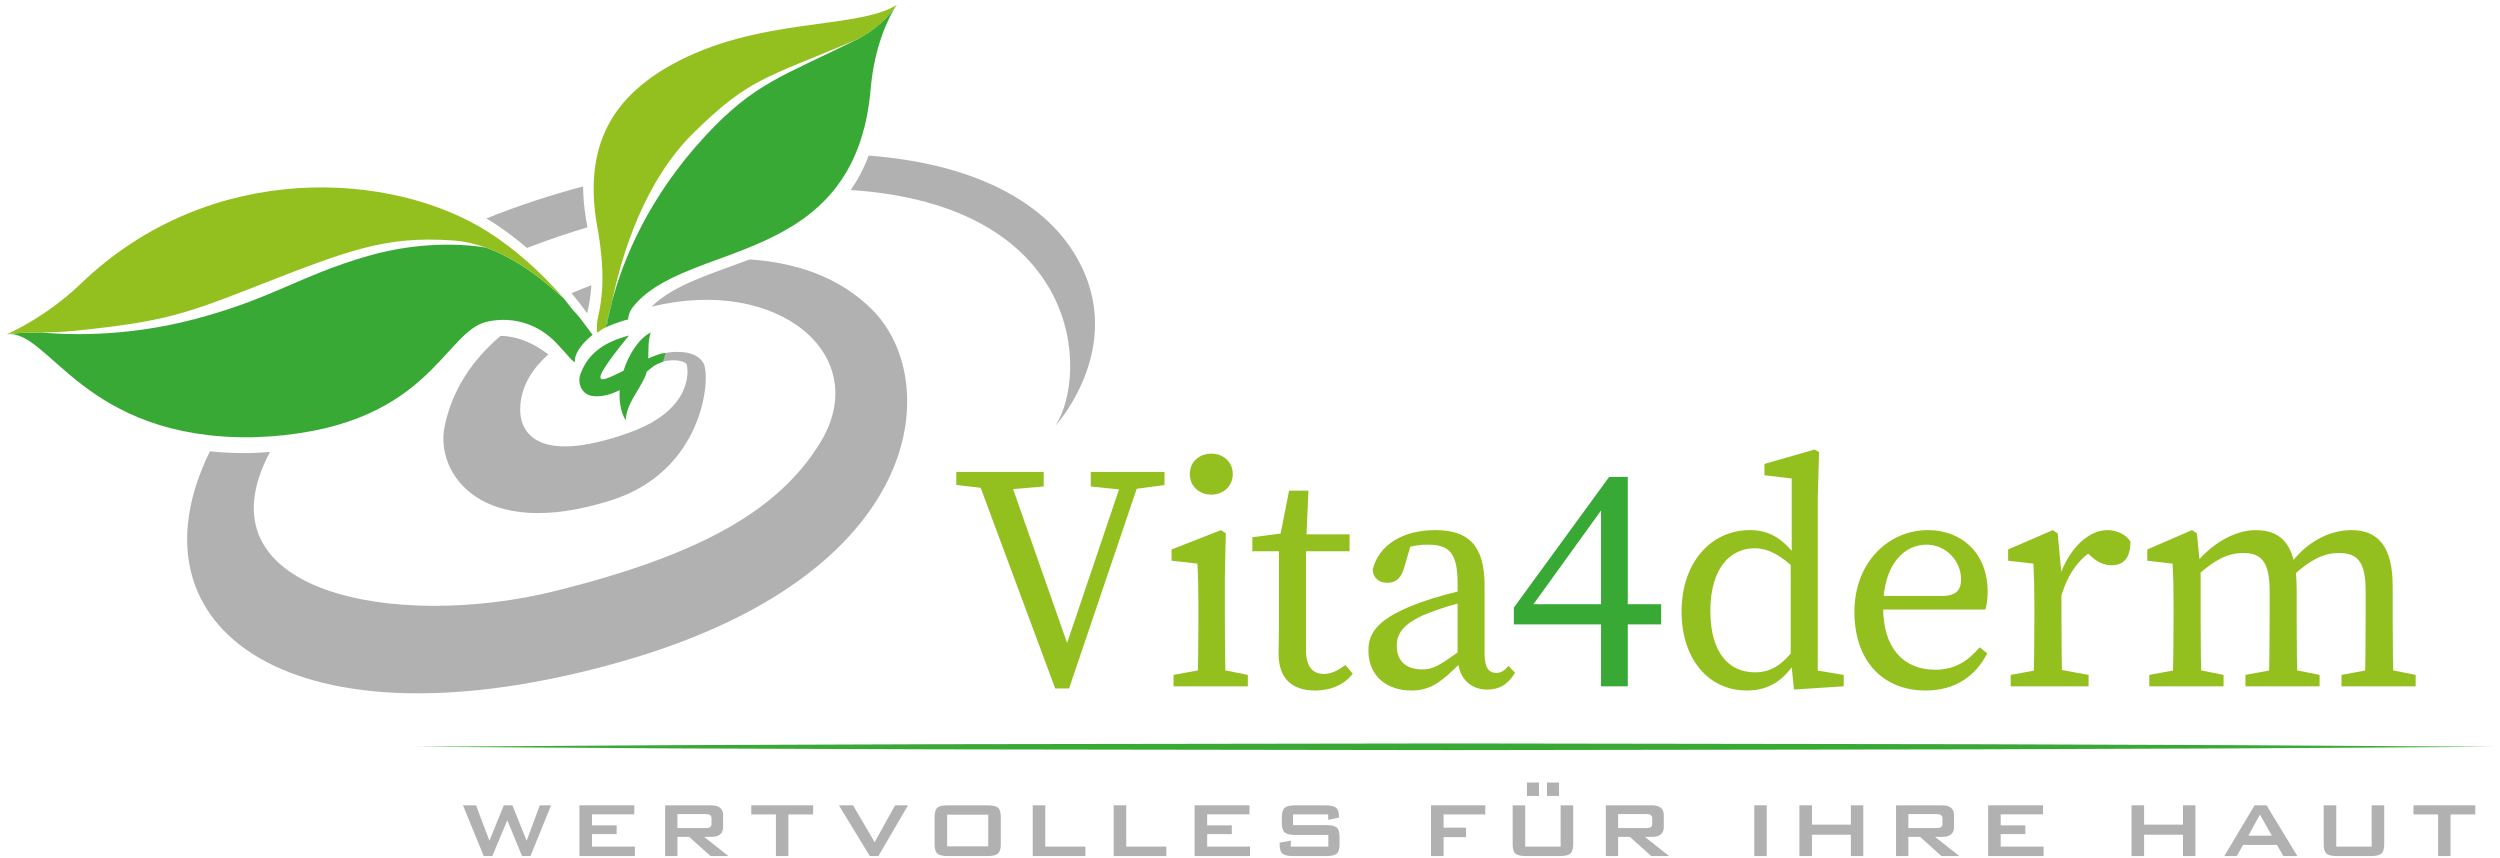 <?xml version="1.0" encoding="utf-8"?>
<!-- Generator: Adobe Illustrator 27.0.0, SVG Export Plug-In . SVG Version: 6.00 Build 0)  -->
<svg version="1.1" id="Ebene_1" xmlns="http://www.w3.org/2000/svg" xmlns:xlink="http://www.w3.org/1999/xlink" x="0px" y="0px"
	 viewBox="0 0 866 297.374" style="enable-background:new 0 0 866 297.374;" xml:space="preserve">
<style type="text/css">
	.st0{fill:#B1B1B1;}
	.st1{fill:#39A935;}
	.st2{fill:#93C01F;}
</style>
<g>
	<defs>
		<path id="SVGID_1_" d="M280.015,85.787c41.313-10.334,83.364-21.616,126.2-33.916
			c0.15-0.042,0.3-0.09,0.444-0.132c0.905-0.258,1.792-0.51,2.691-0.773
			c1.654-0.473,3.351-0.965,5.011-1.439C359.974,63.59,310.136,76.867,280.015,85.787"/>
	</defs>
	<clipPath id="SVGID_00000030458084533765472790000002763194279101584030_">
		<use xlink:href="#SVGID_1_"  style="overflow:visible;"/>
	</clipPath>
</g>
<polygon class="st0" points="167.57,296.542 160.371,278.961 164.89,278.961 169.536,291.219 174.517,278.961 
	177.491,278.961 182.43,291.219 186.992,278.961 190.882,278.961 183.767,296.542 180.836,296.542 
	175.728,284.116 170.543,296.542 "/>
<polygon class="st0" points="200.717,296.542 200.717,278.961 219.719,278.961 219.719,282.078 205.069,282.078 
	205.069,285.902 213.604,285.902 213.604,288.935 205.069,288.935 205.069,293.257 219.923,293.257 
	219.923,296.542 "/>
<g>
	<path class="st0" d="M230.396,296.541v-17.581h15.945c2.763,0,4.142,1.133,4.142,3.405v4.16
		c0,2.242-1.379,3.369-4.142,3.369h-2.428l8.416,6.648h-6.198l-7.403-6.648h-4.064v6.648H230.396z
		 M244.501,281.993h-9.837v4.861h9.837c1.313,0,1.966-0.468,1.966-1.415v-2.032
		C246.467,282.467,245.814,281.993,244.501,281.993"/>
	<polygon class="st0" points="273.084,282.118 273.084,296.54 268.775,296.54 268.775,282.118 
		260.238,282.118 260.238,278.959 281.662,278.959 281.662,282.118 	"/>
	<polygon class="st0" points="301.31,296.542 290.598,278.961 295.49,278.961 302.983,291.723 310.056,278.961 
		314.534,278.961 304.277,296.542 	"/>
	<path class="st0" d="M323.738,283.116c0-1.666,0.318-2.769,0.965-3.327
		c0.641-0.552,1.858-0.827,3.645-0.827h13.715c1.786,0,3.003,0.276,3.645,0.827
		c0.641,0.557,0.965,1.66,0.965,3.327v9.267c0,1.637-0.33,2.739-0.989,3.309
		c-0.653,0.564-1.864,0.851-3.621,0.851h-13.715c-1.786,0-3.003-0.288-3.645-0.851
		c-0.647-0.569-0.965-1.672-0.965-3.309V283.116z M328.09,293.175h14.231v-10.976h-14.231V293.175z"/>
	<polygon class="st0" points="357.733,296.542 357.733,278.961 362.085,278.961 362.085,293.257 375.98,293.257 
		375.98,296.542 	"/>
	<polygon class="st0" points="385.774,296.542 385.774,278.961 390.126,278.961 390.126,293.257 404.021,293.257 
		404.021,296.542 	"/>
	<polygon class="st0" points="413.813,296.542 413.813,278.961 432.815,278.961 432.815,282.078 418.165,282.078 
		418.165,285.902 426.701,285.902 426.701,288.935 418.165,288.935 418.165,293.257 433.019,293.257 
		433.019,296.542 	"/>
	<path class="st0" d="M460.091,282.118h-12.181v3.699h11.509c1.786,0,2.997,0.288,3.639,0.851
		c0.647,0.569,0.965,1.673,0.965,3.309v2.41c0,1.637-0.318,2.733-0.965,3.303
		c-0.641,0.569-1.852,0.851-3.639,0.851h-11.509c-1.786,0-3.003-0.282-3.663-0.851
		c-0.653-0.569-0.983-1.666-0.983-3.303v-0.498l3.854-0.707v2.074h13.014v-4.028h-11.467
		c-1.756,0-2.973-0.288-3.639-0.851c-0.671-0.569-1.007-1.672-1.007-3.309v-1.954
		c0-1.63,0.336-2.733,1.007-3.303c0.665-0.569,1.882-0.851,3.639-0.851h10.502
		c1.702,0,2.901,0.264,3.603,0.791c0.695,0.528,1.043,1.541,1.043,3.033v0.42l-3.722,0.785V282.118z"/>
	<polygon class="st0" points="495.707,296.542 495.707,278.961 514.5,278.961 514.5,282.12 500.059,282.12 
		500.059,286.693 507.846,286.693 507.846,289.972 500.059,289.972 500.059,296.542 	"/>
	<path class="st0" d="M528.338,278.962v14.297h12.264v-14.297h4.352v13.421c0,1.637-0.33,2.739-0.983,3.309
		c-0.659,0.564-1.882,0.851-3.669,0.851h-11.719c-1.78,0-2.997-0.288-3.639-0.851
		c-0.641-0.569-0.959-1.672-0.959-3.309v-13.421H528.338z M528.926,271.062h4.184v4.658h-4.184V271.062z
		 M535.873,271.062h4.184v4.658h-4.184V271.062z"/>
	<path class="st0" d="M556.251,296.541v-17.581h15.945c2.763,0,4.142,1.133,4.142,3.405v4.16
		c0,2.242-1.379,3.369-4.142,3.369h-2.422l8.41,6.648h-6.198l-7.403-6.648h-4.064v6.648H556.251z
		 M570.356,281.993h-9.837v4.861h9.837c1.313,0,1.966-0.468,1.966-1.415v-2.032
		C572.322,282.467,571.669,281.993,570.356,281.993"/>
	<rect x="607.686" y="278.962" class="st0" width="4.31" height="17.582"/>
	<polygon class="st0" points="623.314,296.542 623.314,278.961 627.666,278.961 627.666,285.65 641.141,285.65 
		641.141,278.961 645.451,278.961 645.451,296.542 641.141,296.542 641.141,289.145 627.666,289.145 
		627.666,296.542 	"/>
	<path class="st0" d="M656.782,296.541v-17.581h15.945c2.763,0,4.142,1.133,4.142,3.405v4.16
		c0,2.242-1.379,3.369-4.142,3.369h-2.428l8.416,6.648h-6.198l-7.403-6.648h-4.064v6.648H656.782z
		 M670.887,281.993h-9.837v4.861h9.837c1.313,0,1.966-0.468,1.966-1.415v-2.032
		C672.853,282.467,672.2,281.993,670.887,281.993"/>
	<polygon class="st0" points="688.688,296.542 688.688,278.961 707.69,278.961 707.69,282.078 693.04,282.078 
		693.04,285.902 701.582,285.902 701.582,288.935 693.04,288.935 693.04,293.257 707.9,293.257 
		707.9,296.542 	"/>
	<polygon class="st0" points="738.365,296.542 738.365,278.961 742.717,278.961 742.717,285.65 756.192,285.65 
		756.192,278.961 760.502,278.961 760.502,296.542 756.192,296.542 756.192,289.145 742.717,289.145 
		742.717,296.542 	"/>
	<path class="st0" d="M770.489,296.543l10.502-17.582h4.142l10.67,17.582h-4.849l-2.218-3.866H777.017
		l-2.218,3.866H770.489z M778.857,289.475h8.122l-4.148-7.313L778.857,289.475z"/>
	<path class="st0" d="M809.278,278.959v14.297h12.264v-14.297h4.352v13.428c0,1.636-0.33,2.733-0.983,3.303
		c-0.653,0.569-1.876,0.851-3.663,0.851H809.53c-1.786,0-2.997-0.282-3.639-0.851
		c-0.647-0.569-0.965-1.667-0.965-3.303v-13.428H809.278z"/>
	<polygon class="st0" points="848.865,282.118 848.865,296.54 844.555,296.54 844.555,282.118 
		836.019,282.118 836.019,278.959 857.443,278.959 857.443,282.118 	"/>
	<line class="st1" x1="143.181" y1="258.683" x2="864" y2="258.683"/>
	<polygon class="st1" points="143.181,258.683 233.282,258.119 323.384,257.795 503.587,257.526 
		683.791,257.795 773.892,258.119 864,258.683 773.892,259.246 683.791,259.57 503.587,259.84 
		323.384,259.57 233.282,259.246 	"/>
	<path class="st2" d="M345.777,169.671l-14.518-1.666v-4.526h30.29v5.035l-13.457,1.157H345.777z
		 M337.661,163.479h11.186l21.993,62.635l-2.386,0.132l21.22-62.767h6.06l-25.41,75.008h-4.801
		L337.661,163.479z M388.979,169.671l-11.138-1.157v-5.035h25.542v4.526l-12.217,1.666H388.979z"/>
	<path class="st2" d="M414.795,237.735c0.222-4.987,0.33-16.419,0.33-23.294v-5.221
		c0-6.102-0.108-9.543-0.33-13.979l-8.974-1.001v-3.908l17.126-6.702l1.678,1.115l-0.336,15.046
		v14.65c0,6.876,0.114,18.307,0.336,23.294H414.795z M432.25,233.779v3.956h-25.74v-3.956l12.097-2.218
		h2.572L432.25,233.779z M412.151,164.244c0-4.274,3.273-7.097,7.439-7.097
		c4.172,0,7.445,2.823,7.445,7.097c0,4.166-3.273,7.097-7.445,7.097
		C415.424,171.341,412.151,168.41,412.151,164.244"/>
	<path class="st2" d="M458.575,233.447c2.416,0,4.61-0.989,7.457-3.075l2.56,2.979
		c-2.781,3.675-7.367,5.845-13.062,5.845c-7.793,0-12.63-4.022-12.63-12.702
		c0-2.734,0.114-5.101,0.114-9.429v-26.1h-9.195v-4.879l13.721-1.774l-4.55,3.711l3.537-18.055
		h6.714l-0.851,19.452v35.853C452.389,231.007,454.829,233.447,458.575,233.447 M467.495,190.964h-19.787
		v-5.874h19.787V190.964z"/>
	<path class="st2" d="M492.399,208.562c4.658-1.642,11.701-3.645,17.228-4.658v4.028
		c-5.005,1.019-11.521,3.099-14.842,4.442c-9.705,3.782-10.94,7.972-10.94,11.305
		c0,5.862,3.83,8.2,8.86,8.2c3.782,0,5.97-1.409,12.768-6.264l2.344-1.756l1.529,2.284
		l-3.297,3.327c-6.582,6.6-10.34,9.723-17.18,9.723c-8.128,0-14.848-4.682-14.848-13.883
		C474.02,218.998,477.407,213.975,492.399,208.562 M504.915,227.594v-25.44
		c0-10.814-3.039-13.487-10.346-13.487c-2.56,0-5.862,0.33-10.011,1.972l4.622-3.489l-2.763,9.435
		c-0.959,3.459-2.733,5.299-5.803,5.299c-3.051,0-4.873-1.678-5.137-4.502
		c2.026-8.476,10.274-13.751,21.652-13.751c11.587,0,17.138,5.263,17.138,19.29v23.6
		c0,4.831,1.517,6.57,4.016,6.57c1.84,0,3.045-0.977,4.268-2.446l2.266,2.416
		c-2.667,4.322-5.719,5.815-9.657,5.815C508.973,238.875,504.969,234.464,504.915,227.594"/>
	<polygon class="st1" points="524.392,216.281 524.392,210.473 557.409,165.203 563.865,165.203 
		563.865,237.741 554.598,237.741 554.598,172.468 557.751,172.468 529.919,211.06 529.715,209.304 
		575.434,209.304 575.434,216.281 	"/>
	<path class="st2" d="M607.877,232.894c5.635,0,9.513-2.53,14.524-9.016l1.019,2.931
		c-4.292,7.787-9.591,12.384-18.313,12.384c-13.481,0-22.611-11.132-22.611-27.334
		c0-16.934,10.094-28.228,23.684-28.228c6.504,0,11.899,2.71,17.63,11.432l-1.109,2.841
		c-6.312-6.156-10.682-7.985-14.914-7.985c-8.23,0-15.322,6.636-15.322,21.718
		C592.466,226.246,599.011,232.894,607.877,232.894 M638.67,233.781v3.956l-17.246,1.121l-1.127-11.233
		v-32.759l0.354-1.427v-27.688l-9.447-1.109v-3.932l17.348-4.987l1.565,0.899l-0.444,15.742v65.374
		l-2.104-5.796L638.67,233.781z"/>
	<path class="st2" d="M688.52,204.951c0,2.542-0.324,4.736-0.767,6.198h-41.086v-4.724H672.755
		c5.323,0,6.558-2.524,6.558-5.737c0-6.378-5.221-12.025-12.043-12.025
		c-6.959,0-14.944,5.934-14.944,21.814c0,14.057,7.079,21.52,18.013,21.52
		c7.043,0,11.461-3.177,15.417-7.769l2.626,2.092c-4.028,7.925-11.18,12.876-21.31,12.876
		c-14.944,0-24.703-10.334-24.703-27.256c0-17.066,11.695-28.305,25.488-28.305
		C679.469,183.635,688.52,191.523,688.52,204.951"/>
	<path class="st2" d="M704.704,214.439v-5.293c0-6.096-0.108-9.471-0.33-13.907l-8.758-1.001v-3.908
		l15.478-6.696l1.678,1.109l1.313,13.859v15.837c0,6.876,0.114,18.307,0.336,23.3h-10.047
		C704.596,232.746,704.704,221.314,704.704,214.439 M696.504,233.783l12.115-2.218h2.757l12.115,2.218
		v3.956h-26.987V233.783z M709.434,199.477h6.438l-2.703,0.905
		c3.465-10.502,10.286-16.748,16.838-16.748c3.309,0,6.666,1.612,7.979,4.022
		c-0.012,5.245-2.08,8.152-6.522,8.152c-2.596,0-4.73-1.037-6.768-2.805l-3.009-2.65l5.383-0.953
		c-6.714,3.513-10.706,9.082-13.194,17.516l-4.442-0.048V199.477z"/>
	<path class="st2" d="M752.583,237.737c0.222-4.993,0.336-16.419,0.336-23.3v-5.281
		c0-6.102-0.108-9.477-0.336-13.919l-8.758-1.001v-3.908l15.478-6.696l1.678,1.115l1.313,12.84v16.85
		c0,6.882,0.114,18.307,0.336,23.3H752.583z M770.243,233.781v3.956h-25.734v-3.956l12.097-2.218
		h2.578L770.243,233.781z M795.563,204.072v10.364c0,7.103,0.114,18.307,0.336,23.3H785.87
		c0.222-4.993,0.336-16.197,0.336-23.3v-9.399c0-10.172-2.602-13.469-9.159-13.469
		c-5.395,0-9.765,2.314-15.813,7.679h-2.434v-5.113h5.731l-4.688,2.062
		c5.299-7.163,13.721-12.564,21.526-12.564C790.966,183.632,795.563,189.536,795.563,204.072
		 M792.464,231.563l11.042,2.218v3.956h-25.692v-3.956l12.067-2.218H792.464z M828.826,202.952v11.485
		c0,7.103,0.108,18.307,0.33,23.3h-10.023c0.222-4.993,0.33-16.197,0.33-23.3v-9.609
		c0-10.311-2.817-13.26-9.255-13.26c-4.975,0-9.627,2.056-15.729,7.679h-2.733v-4.082h6.096
		l-5.071,1.031c5.886-8.398,13.985-12.564,21.844-12.564
		C823.623,183.632,828.826,189.224,828.826,202.952 M825.727,231.563l11.06,2.218v3.956h-25.692v-3.956
		l12.037-2.218H825.727z"/>
	<path class="st0" d="M182.556,85.892c7.007-2.715,14.021-5.089,20.938-7.157
		c-0.162-0.947-0.33-1.906-0.515-2.907c-0.653-3.974-0.959-7.703-0.995-11.264
		c-11.078,2.961-22.353,6.606-33.503,11.108c0.653,0.39,1.313,0.779,1.948,1.181
		C174.589,79.514,178.648,82.553,182.556,85.892"/>
	<path class="st0" d="M203.421,108.535c0.599-2.691,1.181-5.79,1.433-9.723
		c-2.284,0.845-4.58,1.75-6.87,2.739C199.885,103.824,201.677,106.167,203.421,108.535"/>
	<path class="st0" d="M259.652,89.862c-13.14,5-26.034,8.62-33.988,16.377
		c44.233-10.838,76.98,17.084,58.391,47.206c-14.339,23.252-41.026,38.556-91.007,51.108
		c-56.389,14.159-125.451,0.641-99.513-47.997c-2.242,0.174-4.538,0.318-6.954,0.39
		c-4.957,0.066-9.549-0.162-13.865-0.606c-30.266,61.436,28.497,105.231,142.349,72.88
		c106.233-30.188,111.208-96.893,87.644-121.338C290.781,95.509,274.788,90.875,259.652,89.862"/>
	<path class="st0" d="M370.858,85.801c-8.902-13.194-28.893-28.707-69.955-31.908
		c-1.696,4.526-3.794,8.464-6.198,11.929c79.959,5.311,82.591,63.247,70.926,81.637
		C365.631,147.46,392.576,117.967,370.858,85.801"/>
	<path class="st0" d="M230.249,122.281l-0.522,2.997c1.613-0.551,4.358-0.623,5.677-0.282
		c2.757,0.696,2.56,0.947,2.763,3.806c-0.174,5.953-3.537,15.25-20.783,21.28
		c-31.86,11.132-37.98-0.515-37.117-9.981c0.641-7.007,4.472-12.714,9.675-17.33
		c-4.897-3.764-10.46-6.306-16.544-6.426c-9.471,8.051-16.814,18.403-19.44,31.693
		c-3.039,15.369,12.001,39.779,57.804,25.242c31.806-10.089,34.498-41.979,32.016-47.296
		c-0.893-1.612-2.823-3.753-7.667-4.04c-3.147-0.186-3.926,0.138-5.875,0.336"/>
	<path class="st2" d="M207.088,110.25c-0.204,0.899-0.593,3.932-0.168,5.023c0,0,1.505-1.289,3.609-2.206
		c-0.252,0.114-0.492,0.222-0.689,0.324c0.33-2.482,0.414-1.75,1.295-5.521
		c0.27-1.145,0.581-2.362,0.917-3.609c3.417-16.407,11.198-41.625,28.383-58.427
		c19.308-18.87,24.439-18.582,55.31-31.704l0.018,0.072c0.432-0.216,0.839-0.408,1.283-0.63
		c0.474-0.24,0.935-0.491,1.385-0.743c0.06-0.03,0.12-0.066,0.18-0.096
		c7.205-4.088,11.174-9.777,11.881-10.85c-0.114,0.168-0.258,0.401-0.42,0.659
		c0.072-0.096,0.168-0.222,0.222-0.3c0.222-0.354,0.36-0.54,0.36-0.54
		c-13.865,8.668-48.363,4.07-78.329,20.89c-20.651,11.593-29.966,28.39-25.644,54.777
		C209.971,94.821,208.557,103.729,207.088,110.25"/>
	<path class="st1" d="M298.611,12.731c-0.06,0.036-0.12,0.066-0.18,0.102
		c-0.45,0.252-0.875,0.516-1.349,0.755c-0.456,0.222-0.869,0.42-1.307,0.642l-0.012-0.03
		c-24.649,12.234-34.504,14.608-51.39,32.819c-19.62,21.166-28.389,42.554-32.322,57.24
		c-0.054,0.234-0.108,0.491-0.156,0.725c0.03-0.126,0.072-0.264,0.108-0.39
		c0.222-0.851,0.462-1.72,0.725-2.619c-0.264,0.899-0.504,1.768-0.725,2.619
		c-0.605,2.272-1.091,4.382-1.487,6.3c-0.51,2.505,0.294,0.36,0.054,2.152
		c-0.012,0.006-0.024,0.012-0.036,0.018c2.452-1.079,6.941-2.53,7.043-2.338
		c0.072-2.224,1.385-3.998,1.385-3.998c18.115-23.816,77.256-13.307,82.639-75.925
		c1.325-15.424,6.534-25.11,8.47-28.263C308.741,4.405,304.917,9.152,298.611,12.731 M240.088,51.922
		c1.385-1.63,2.811-3.255,4.322-4.885L240.088,51.922z M292.509,15.836
		c-0.006,0.006-0.012,0.006-0.018,0.012c-7.361,3.585-13.361,6.324-18.655,8.992
		c5.305-2.673,11.287-5.401,18.655-8.992C292.497,15.842,292.503,15.842,292.509,15.836
		c1.055-0.516,2.134-1.043,3.249-1.6C294.643,14.793,293.564,15.32,292.509,15.836"/>
	<path class="st1" d="M292.491,15.845c-7.367,3.591-13.35,6.324-18.655,8.998
		C279.129,22.175,285.13,19.436,292.491,15.845"/>
	<path class="st1" d="M297.08,13.586c0.474-0.24,0.899-0.503,1.355-0.755
		c-0.456,0.252-0.917,0.498-1.391,0.737c-0.444,0.222-0.845,0.42-1.283,0.636l0.012,0.03
		C296.217,14.012,296.624,13.814,297.08,13.586"/>
	<path class="st1" d="M298.612,12.73c6.306-3.579,10.13-8.326,11.461-10.19
		c0.162-0.258,0.306-0.486,0.414-0.66C309.78,2.954,305.817,8.643,298.612,12.73"/>
	<path class="st1" d="M210.52,110.899c0.396-1.918,0.881-4.028,1.481-6.3
		c-0.03,0.126-0.072,0.258-0.102,0.383c0.048-0.233,0.102-0.486,0.15-0.725
		c-0.33,1.247-0.647,2.464-0.911,3.615c-0.881,3.77-0.965,3.039-1.301,5.521
		c0.204-0.102,0.444-0.216,0.695-0.323c0.012-0.006,0.024-0.012,0.042-0.024
		C210.814,111.253,210.01,113.405,210.52,110.899"/>
	<path class="st1" d="M244.409,47.038c-1.511,1.625-2.937,3.261-4.316,4.885L244.409,47.038z"/>
	<path class="st1" d="M169.208,111.33c8.896-1.816,17.45,1.127,23.45,7.433
		c5.119,5.377,4.664,5.509,6.456,6.78c-0.336-4.742,6.174-9.543,6.174-9.543
		c-2.152-2.805-4.412-6.084-5.581-7.253c-1.708-1.702-3.027-3.771-4.616-5.599
		c-0.066-0.054-0.15-0.126-0.216-0.186c-0.258-0.222-0.54-0.461-0.833-0.719
		c-0.276-0.24-0.581-0.509-0.887-0.773c-0.222-0.192-0.45-0.39-0.689-0.6
		c-0.228-0.198-0.474-0.408-0.719-0.611c-0.414-0.36-0.851-0.725-1.307-1.103
		c-0.216-0.186-0.432-0.366-0.653-0.552c-0.312-0.252-0.641-0.521-0.971-0.785
		c-0.192-0.156-0.396-0.318-0.599-0.48c-0.366-0.288-0.731-0.581-1.121-0.881
		c-0.084-0.066-0.174-0.132-0.264-0.198c-0.827-0.636-1.696-1.283-2.602-1.924
		c-0.162-0.12-0.324-0.234-0.486-0.348c-0.45-0.324-0.917-0.642-1.391-0.953
		c-0.186-0.132-0.384-0.258-0.575-0.384c-1.535-1.019-3.159-2.014-4.873-2.961
		c-0.234-0.132-0.468-0.264-0.707-0.39c-0.51-0.276-1.031-0.546-1.559-0.809
		c-0.276-0.138-0.551-0.276-0.827-0.408c-1.091-0.527-2.2-1.025-3.339-1.492
		c-0.15-0.054-0.294-0.126-0.444-0.18c-0.42-0.168-0.779-0.3-1.049-0.402
		c-0.078-0.024-0.15-0.054-0.228-0.078c-0.132-0.048-0.27-0.09-0.402-0.138
		c-0.036-0.012-0.066-0.024-0.024-0.012c-4.622-0.839-21.028-2.835-40.942,2.907
		c-23.528,6.786-32.969,14.758-60.148,21.91c-24.955,6.57-46.049,5.227-52.894,4.58
		c-0.731,0.012-1.451,0.024-2.146,0.03c-0.258,0.006-0.522,0.012-0.773,0.012
		c-0.162,0.006-0.324,0.006-0.48,0.012c-0.444,0.006-0.875,0.018-1.313,0.03
		c-0.456,0.012-0.911,0.024-1.367,0.036c-0.725,0.03-1.451,0.066-2.182,0.12
		c-0.204,0.006-0.402,0.018-0.605,0.03c-0.923,0.066-1.852,0.156-2.817,0.27
		c-0.024,0.006-0.042,0.006-0.066,0.006c-0.066,0.03-0.126,0.054-0.126,0.054
		c14.692-1.636,26.291,36.464,85.018,35.697C149.282,149.556,153.293,114.177,169.208,111.33"/>
	<path class="st2" d="M11.421,115.222c0.258-0.006,0.51-0.006,0.773-0.012
		c0.701-0.012,1.397-0.018,2.122-0.03c0.012,0,0.018,0,0.024,0c3.615-0.054,7.661-0.168,12.87-0.719
		c27.766-2.961,35.499-5.095,59.027-14.321c34.929-13.685,46.888-18.403,70.47-16.862
		c4.076,0.264,7.973,1.199,11.647,2.512c0,0,0,0,0.006,0c0.132,0.054,0.264,0.096,0.396,0.144
		c0.426,0.156,0.851,0.306,1.277,0.474c0.006,0,0.006,0.006,0.012,0.006c0.144,0.06,0.282,0.12,0.426,0.18
		c1.139,0.467,2.254,0.965,3.339,1.492c0.276,0.132,0.557,0.264,0.833,0.408
		c0.527,0.264,1.043,0.528,1.558,0.803c0.234,0.132,0.474,0.264,0.707,0.396
		c1.708,0.947,3.339,1.942,4.873,2.955c0.192,0.132,0.384,0.258,0.575,0.384
		c0.474,0.318,0.935,0.636,1.385,0.953c0.168,0.12,0.324,0.234,0.486,0.348
		c0.911,0.648,1.78,1.295,2.608,1.93c0.084,0.066,0.174,0.132,0.264,0.198
		c0.384,0.3,0.755,0.587,1.121,0.881c0.204,0.162,0.402,0.318,0.599,0.48
		c0.33,0.264,0.653,0.528,0.965,0.785c0.228,0.186,0.438,0.365,0.653,0.546
		c0.462,0.384,0.893,0.749,1.313,1.109c0.246,0.204,0.486,0.414,0.713,0.611
		c0.246,0.21,0.468,0.402,0.695,0.6c0.312,0.27,0.605,0.527,0.881,0.773
		c0.306,0.258,0.575,0.492,0.833,0.719c0.072,0.06,0.15,0.126,0.216,0.186
		c0.006,0.006,0.012,0.012,0.018,0.018c-7.697-8.866-16.544-16.76-25.89-22.743
		c-33.017-21.106-96.156-25.476-141.216,17.846c-12.289,11.821-25.56,17.468-25.56,17.468
		c2.955-0.366,5.653-0.462,8.5-0.51h0.024C11.109,115.228,11.271,115.222,11.421,115.222"/>
	<path class="st2" d="M184.229,94.333c-0.162-0.114-0.318-0.233-0.486-0.348
		C183.911,94.099,184.067,94.219,184.229,94.333"/>
	<path class="st2" d="M187.096,96.459c-0.084-0.066-0.174-0.132-0.264-0.198
		C186.922,96.327,187.012,96.393,187.096,96.459"/>
	<path class="st2" d="M170.031,86.409c0.15,0.06,0.294,0.126,0.444,0.186
		c-0.144-0.06-0.282-0.126-0.432-0.18C170.043,86.415,170.037,86.409,170.031,86.409"/>
	<path class="st2" d="M182.355,93.032c-0.192-0.126-0.384-0.258-0.575-0.383
		C181.971,92.774,182.169,92.906,182.355,93.032"/>
	<path class="st2" d="M168.352,85.79c0.132,0.048,0.27,0.09,0.402,0.138
		c-0.132-0.042-0.264-0.09-0.396-0.138C168.358,85.79,168.358,85.79,168.352,85.79"/>
	<path class="st2" d="M12.193,115.211c0.701-0.012,1.421-0.018,2.146-0.03c-0.006,0-0.012,0-0.024-0.006
		C13.59,115.187,12.894,115.199,12.193,115.211"/>
	<path class="st2" d="M174.641,88.489c-0.276-0.138-0.557-0.27-0.833-0.408
		C174.084,88.22,174.365,88.352,174.641,88.489"/>
	<path class="st2" d="M176.906,89.689c-0.234-0.132-0.468-0.263-0.707-0.389
		C176.439,89.426,176.672,89.558,176.906,89.689"/>
	<path class="st2" d="M10.965,115.229h-0.024c0.162,0,0.318-0.006,0.48-0.006
		C11.271,115.223,11.115,115.229,10.965,115.229"/>
	<path class="st2" d="M192.464,100.871c-0.228-0.198-0.474-0.408-0.713-0.611
		C191.991,100.463,192.236,100.673,192.464,100.871"/>
	<path class="st2" d="M194.042,102.241c-0.282-0.245-0.575-0.497-0.887-0.773
		C193.46,101.738,193.766,102.001,194.042,102.241"/>
	<path class="st2" d="M194.874,102.963c0.066,0.06,0.15,0.132,0.216,0.186c0,0,0,0-0.006,0
		C195.024,103.089,194.94,103.023,194.874,102.963"/>
	<path class="st2" d="M190.44,99.152c-0.216-0.18-0.432-0.36-0.659-0.545
		C190.009,98.792,190.225,98.972,190.44,99.152"/>
	<path class="st2" d="M188.818,97.821c-0.198-0.162-0.396-0.318-0.599-0.479
		C188.423,97.503,188.62,97.665,188.818,97.821"/>
	<path class="st1" d="M201.263,129.077c-1.451,3.105-0.156,7.835,4.544,8.171
		c3.021,0.21,6-0.678,8.848-2.104v0.006c0.006,0,0.006,0,0.012-0.006
		c-0.264,3.741,0.3,7.427,2.062,10.502c0.318-5.833,4.586-10.304,6.66-15.04
		c0.288-0.617,0.498-1.247,0.665-1.882c0.534-0.426,1.055-0.857,1.559-1.265
		c1.157-0.941,2.332-1.571,4.112-2.182c0.006,0,0.006,0,0.012-0.006l0.797-2.997
		c-1.469,0.048-3.591,0.827-5.952,1.894v-0.006c0,0-0.006,0-0.006,0.006
		c0.066-2.925-0.114-5.952,0.833-8.992c-3.77,1.822-7.487,7.139-9.429,13.248
		c-3.087,1.534-5.779,2.877-7.103,2.937c-2.224,0.12-0.689-3.285,8.992-15.148
		C209.841,118.348,204.003,121.998,201.263,129.077"/>
</g>
</svg>
